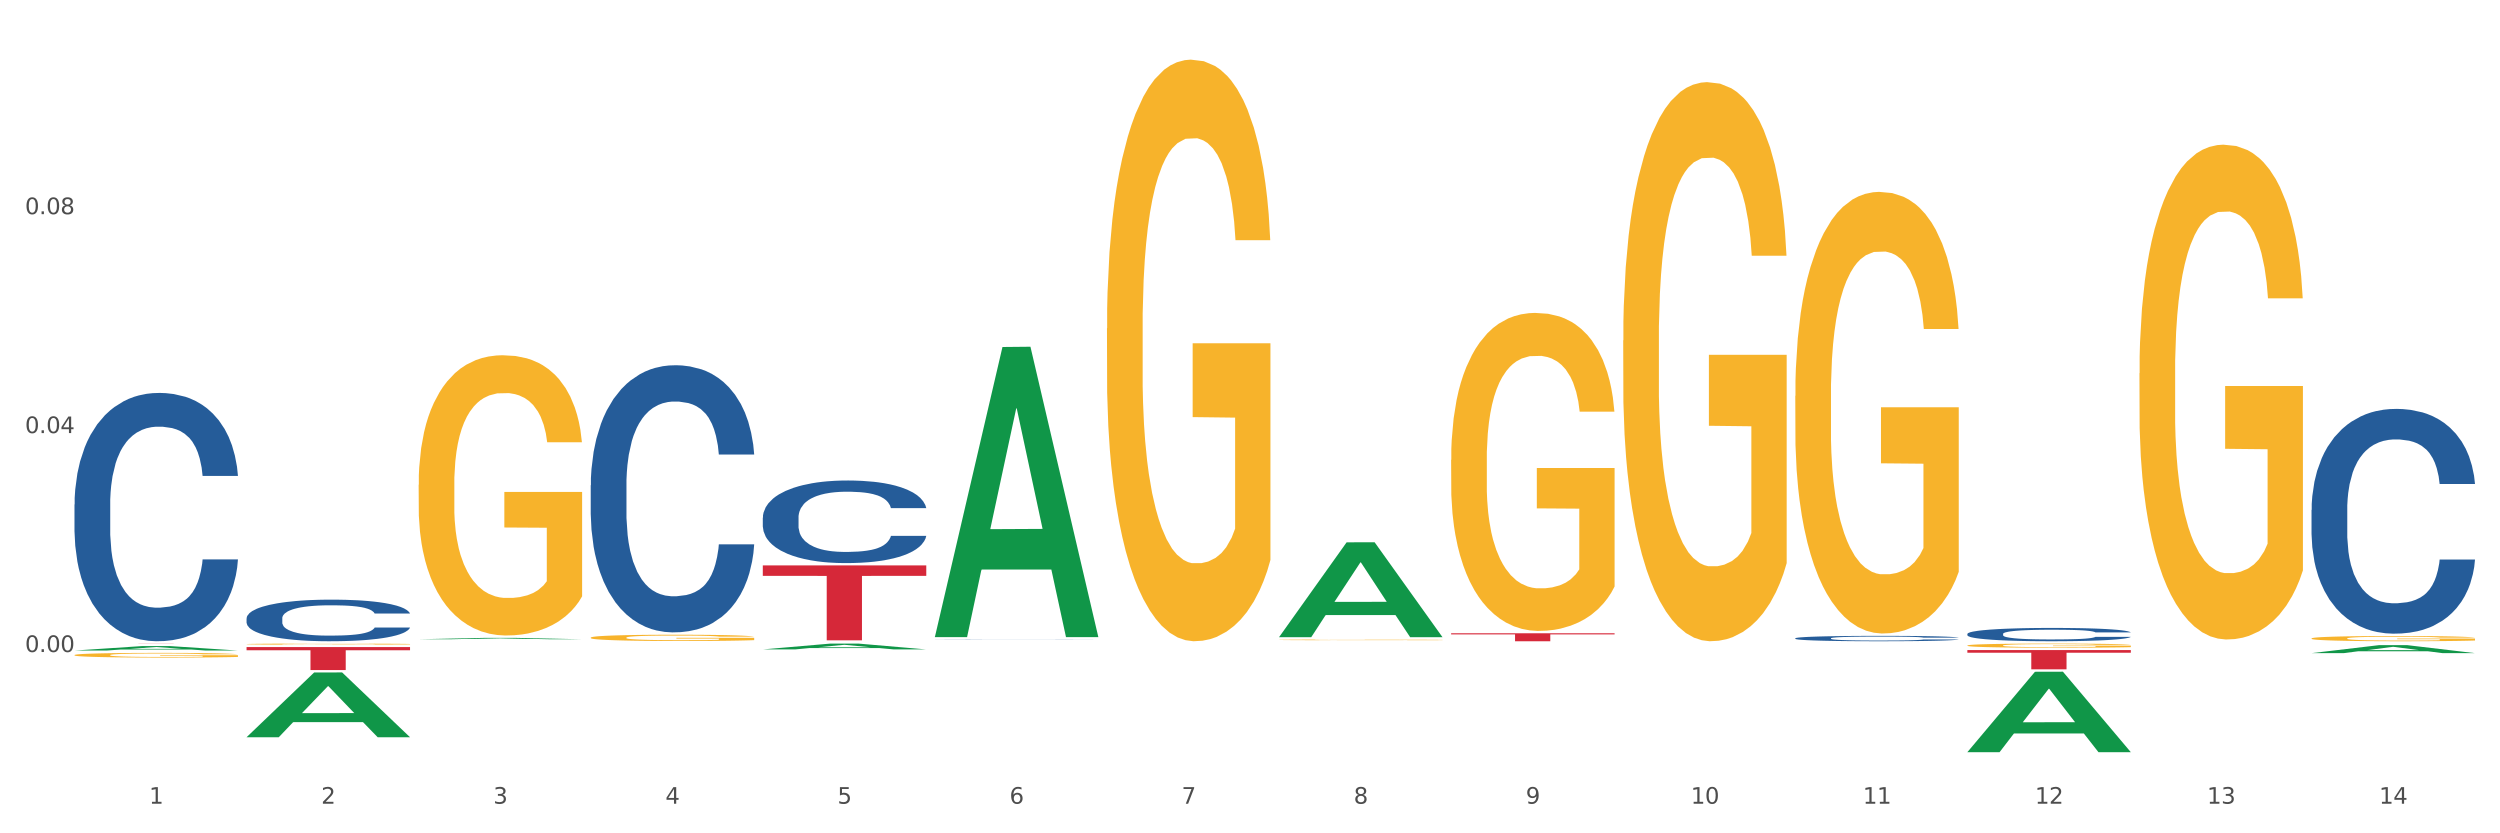 <?xml version="1.0" encoding="utf-8" standalone="no"?>
<!DOCTYPE svg PUBLIC "-//W3C//DTD SVG 1.1//EN"
  "http://www.w3.org/Graphics/SVG/1.1/DTD/svg11.dtd">
<svg xmlns:xlink="http://www.w3.org/1999/xlink" width="1080pt" height="360pt" viewBox="0 0 1080 360" xmlns="http://www.w3.org/2000/svg" version="1.1">
 <rect x="0" y="0" width="1080" height="360" fill="#333333" stroke="none"/>
 <defs>
  <style type="text/css">*{stroke-linejoin: round; stroke-linecap: butt}</style>
 </defs>
 <g id="figure_1">
  <g id="patch_1">
   <path d="M 0 360 
L 1080 360 
L 1080 0 
L 0 0 
z
" style="fill: #ffffff; stroke: #ffffff; stroke-linejoin: miter"/>
  </g>
  <g id="axes_1">
   <g id="matplotlib.axis_1">
    <g id="xtick_1">
     <g id="text_1">
      <!-- 1 -->
      <g style="fill: #4d4d4d" transform="translate(64.432 347.204) scale(0.096 -0.096)">
       <defs>
        <path id="DejaVuSans-31" d="M 794 531 
L 1825 531 
L 1825 4091 
L 703 3866 
L 703 4441 
L 1819 4666 
L 2450 4666 
L 2450 531 
L 3481 531 
L 3481 0 
L 794 0 
L 794 531 
z
" transform="scale(0.016)"/>
       </defs>
       <use xlink:href="#DejaVuSans-31"/>
      </g>
     </g>
    </g>
    <g id="xtick_2">
     <g id="text_2">
      <!-- 2 -->
      <g style="fill: #4d4d4d" transform="translate(138.771 347.204) scale(0.096 -0.096)">
       <defs>
        <path id="DejaVuSans-32" d="M 1228 531 
L 3431 531 
L 3431 0 
L 469 0 
L 469 531 
Q 828 903 1448 1529 
Q 2069 2156 2228 2338 
Q 2531 2678 2651 2914 
Q 2772 3150 2772 3378 
Q 2772 3750 2511 3984 
Q 2250 4219 1831 4219 
Q 1534 4219 1204 4116 
Q 875 4013 500 3803 
L 500 4441 
Q 881 4594 1212 4672 
Q 1544 4750 1819 4750 
Q 2544 4750 2975 4387 
Q 3406 4025 3406 3419 
Q 3406 3131 3298 2873 
Q 3191 2616 2906 2266 
Q 2828 2175 2409 1742 
Q 1991 1309 1228 531 
z
" transform="scale(0.016)"/>
       </defs>
       <use xlink:href="#DejaVuSans-32"/>
      </g>
     </g>
    </g>
    <g id="xtick_3">
     <g id="text_3">
      <!-- 3 -->
      <g style="fill: #4d4d4d" transform="translate(213.109 347.204) scale(0.096 -0.096)">
       <defs>
        <path id="DejaVuSans-33" d="M 2597 2516 
Q 3050 2419 3304 2112 
Q 3559 1806 3559 1356 
Q 3559 666 3084 287 
Q 2609 -91 1734 -91 
Q 1441 -91 1130 -33 
Q 819 25 488 141 
L 488 750 
Q 750 597 1062 519 
Q 1375 441 1716 441 
Q 2309 441 2620 675 
Q 2931 909 2931 1356 
Q 2931 1769 2642 2001 
Q 2353 2234 1838 2234 
L 1294 2234 
L 1294 2753 
L 1863 2753 
Q 2328 2753 2575 2939 
Q 2822 3125 2822 3475 
Q 2822 3834 2567 4026 
Q 2313 4219 1838 4219 
Q 1578 4219 1281 4162 
Q 984 4106 628 3988 
L 628 4550 
Q 988 4650 1302 4700 
Q 1616 4750 1894 4750 
Q 2613 4750 3031 4423 
Q 3450 4097 3450 3541 
Q 3450 3153 3228 2886 
Q 3006 2619 2597 2516 
z
" transform="scale(0.016)"/>
       </defs>
       <use xlink:href="#DejaVuSans-33"/>
      </g>
     </g>
    </g>
    <g id="xtick_4">
     <g id="text_4">
      <!-- 4 -->
      <g style="fill: #4d4d4d" transform="translate(287.448 347.204) scale(0.096 -0.096)">
       <defs>
        <path id="DejaVuSans-34" d="M 2419 4116 
L 825 1625 
L 2419 1625 
L 2419 4116 
z
M 2253 4666 
L 3047 4666 
L 3047 1625 
L 3713 1625 
L 3713 1100 
L 3047 1100 
L 3047 0 
L 2419 0 
L 2419 1100 
L 313 1100 
L 313 1709 
L 2253 4666 
z
" transform="scale(0.016)"/>
       </defs>
       <use xlink:href="#DejaVuSans-34"/>
      </g>
     </g>
    </g>
    <g id="xtick_5">
     <g id="text_5">
      <!-- 5 -->
      <g style="fill: #4d4d4d" transform="translate(361.787 347.204) scale(0.096 -0.096)">
       <defs>
        <path id="DejaVuSans-35" d="M 691 4666 
L 3169 4666 
L 3169 4134 
L 1269 4134 
L 1269 2991 
Q 1406 3038 1543 3061 
Q 1681 3084 1819 3084 
Q 2600 3084 3056 2656 
Q 3513 2228 3513 1497 
Q 3513 744 3044 326 
Q 2575 -91 1722 -91 
Q 1428 -91 1123 -41 
Q 819 9 494 109 
L 494 744 
Q 775 591 1075 516 
Q 1375 441 1709 441 
Q 2250 441 2565 725 
Q 2881 1009 2881 1497 
Q 2881 1984 2565 2268 
Q 2250 2553 1709 2553 
Q 1456 2553 1204 2497 
Q 953 2441 691 2322 
L 691 4666 
z
" transform="scale(0.016)"/>
       </defs>
       <use xlink:href="#DejaVuSans-35"/>
      </g>
     </g>
    </g>
    <g id="xtick_6">
     <g id="text_6">
      <!-- 6 -->
      <g style="fill: #4d4d4d" transform="translate(436.125 347.204) scale(0.096 -0.096)">
       <defs>
        <path id="DejaVuSans-36" d="M 2113 2584 
Q 1688 2584 1439 2293 
Q 1191 2003 1191 1497 
Q 1191 994 1439 701 
Q 1688 409 2113 409 
Q 2538 409 2786 701 
Q 3034 994 3034 1497 
Q 3034 2003 2786 2293 
Q 2538 2584 2113 2584 
z
M 3366 4563 
L 3366 3988 
Q 3128 4100 2886 4159 
Q 2644 4219 2406 4219 
Q 1781 4219 1451 3797 
Q 1122 3375 1075 2522 
Q 1259 2794 1537 2939 
Q 1816 3084 2150 3084 
Q 2853 3084 3261 2657 
Q 3669 2231 3669 1497 
Q 3669 778 3244 343 
Q 2819 -91 2113 -91 
Q 1303 -91 875 529 
Q 447 1150 447 2328 
Q 447 3434 972 4092 
Q 1497 4750 2381 4750 
Q 2619 4750 2861 4703 
Q 3103 4656 3366 4563 
z
" transform="scale(0.016)"/>
       </defs>
       <use xlink:href="#DejaVuSans-36"/>
      </g>
     </g>
    </g>
    <g id="xtick_7">
     <g id="text_7">
      <!-- 7 -->
      <g style="fill: #4d4d4d" transform="translate(510.464 347.204) scale(0.096 -0.096)">
       <defs>
        <path id="DejaVuSans-37" d="M 525 4666 
L 3525 4666 
L 3525 4397 
L 1831 0 
L 1172 0 
L 2766 4134 
L 525 4134 
L 525 4666 
z
" transform="scale(0.016)"/>
       </defs>
       <use xlink:href="#DejaVuSans-37"/>
      </g>
     </g>
    </g>
    <g id="xtick_8">
     <g id="text_8">
      <!-- 8 -->
      <g style="fill: #4d4d4d" transform="translate(584.803 347.204) scale(0.096 -0.096)">
       <defs>
        <path id="DejaVuSans-38" d="M 2034 2216 
Q 1584 2216 1326 1975 
Q 1069 1734 1069 1313 
Q 1069 891 1326 650 
Q 1584 409 2034 409 
Q 2484 409 2743 651 
Q 3003 894 3003 1313 
Q 3003 1734 2745 1975 
Q 2488 2216 2034 2216 
z
M 1403 2484 
Q 997 2584 770 2862 
Q 544 3141 544 3541 
Q 544 4100 942 4425 
Q 1341 4750 2034 4750 
Q 2731 4750 3128 4425 
Q 3525 4100 3525 3541 
Q 3525 3141 3298 2862 
Q 3072 2584 2669 2484 
Q 3125 2378 3379 2068 
Q 3634 1759 3634 1313 
Q 3634 634 3220 271 
Q 2806 -91 2034 -91 
Q 1263 -91 848 271 
Q 434 634 434 1313 
Q 434 1759 690 2068 
Q 947 2378 1403 2484 
z
M 1172 3481 
Q 1172 3119 1398 2916 
Q 1625 2713 2034 2713 
Q 2441 2713 2670 2916 
Q 2900 3119 2900 3481 
Q 2900 3844 2670 4047 
Q 2441 4250 2034 4250 
Q 1625 4250 1398 4047 
Q 1172 3844 1172 3481 
z
" transform="scale(0.016)"/>
       </defs>
       <use xlink:href="#DejaVuSans-38"/>
      </g>
     </g>
    </g>
    <g id="xtick_9">
     <g id="text_9">
      <!-- 9 -->
      <g style="fill: #4d4d4d" transform="translate(659.142 347.204) scale(0.096 -0.096)">
       <defs>
        <path id="DejaVuSans-39" d="M 703 97 
L 703 672 
Q 941 559 1184 500 
Q 1428 441 1663 441 
Q 2288 441 2617 861 
Q 2947 1281 2994 2138 
Q 2813 1869 2534 1725 
Q 2256 1581 1919 1581 
Q 1219 1581 811 2004 
Q 403 2428 403 3163 
Q 403 3881 828 4315 
Q 1253 4750 1959 4750 
Q 2769 4750 3195 4129 
Q 3622 3509 3622 2328 
Q 3622 1225 3098 567 
Q 2575 -91 1691 -91 
Q 1453 -91 1209 -44 
Q 966 3 703 97 
z
M 1959 2075 
Q 2384 2075 2632 2365 
Q 2881 2656 2881 3163 
Q 2881 3666 2632 3958 
Q 2384 4250 1959 4250 
Q 1534 4250 1286 3958 
Q 1038 3666 1038 3163 
Q 1038 2656 1286 2365 
Q 1534 2075 1959 2075 
z
" transform="scale(0.016)"/>
       </defs>
       <use xlink:href="#DejaVuSans-39"/>
      </g>
     </g>
    </g>
    <g id="xtick_10">
     <g id="text_10">
      <!-- 10 -->
      <g style="fill: #4d4d4d" transform="translate(730.426 347.204) scale(0.096 -0.096)">
       <defs>
        <path id="DejaVuSans-30" d="M 2034 4250 
Q 1547 4250 1301 3770 
Q 1056 3291 1056 2328 
Q 1056 1369 1301 889 
Q 1547 409 2034 409 
Q 2525 409 2770 889 
Q 3016 1369 3016 2328 
Q 3016 3291 2770 3770 
Q 2525 4250 2034 4250 
z
M 2034 4750 
Q 2819 4750 3233 4129 
Q 3647 3509 3647 2328 
Q 3647 1150 3233 529 
Q 2819 -91 2034 -91 
Q 1250 -91 836 529 
Q 422 1150 422 2328 
Q 422 3509 836 4129 
Q 1250 4750 2034 4750 
z
" transform="scale(0.016)"/>
       </defs>
       <use xlink:href="#DejaVuSans-31"/>
       <use xlink:href="#DejaVuSans-30" transform="translate(63.623 0)"/>
      </g>
     </g>
    </g>
    <g id="xtick_11">
     <g id="text_11">
      <!-- 11 -->
      <g style="fill: #4d4d4d" transform="translate(804.765 347.204) scale(0.096 -0.096)">
       <use xlink:href="#DejaVuSans-31"/>
       <use xlink:href="#DejaVuSans-31" transform="translate(63.623 0)"/>
      </g>
     </g>
    </g>
    <g id="xtick_12">
     <g id="text_12">
      <!-- 12 -->
      <g style="fill: #4d4d4d" transform="translate(879.104 347.204) scale(0.096 -0.096)">
       <use xlink:href="#DejaVuSans-31"/>
       <use xlink:href="#DejaVuSans-32" transform="translate(63.623 0)"/>
      </g>
     </g>
    </g>
    <g id="xtick_13">
     <g id="text_13">
      <!-- 13 -->
      <g style="fill: #4d4d4d" transform="translate(953.442 347.204) scale(0.096 -0.096)">
       <use xlink:href="#DejaVuSans-31"/>
       <use xlink:href="#DejaVuSans-33" transform="translate(63.623 0)"/>
      </g>
     </g>
    </g>
    <g id="xtick_14">
     <g id="text_14">
      <!-- 14 -->
      <g style="fill: #4d4d4d" transform="translate(1027.781 347.204) scale(0.096 -0.096)">
       <use xlink:href="#DejaVuSans-31"/>
       <use xlink:href="#DejaVuSans-34" transform="translate(63.623 0)"/>
      </g>
     </g>
    </g>
    <g id="xtick_15"/>
    <g id="xtick_16"/>
    <g id="xtick_17"/>
    <g id="xtick_18"/>
    <g id="xtick_19"/>
    <g id="xtick_20"/>
    <g id="xtick_21"/>
    <g id="xtick_22"/>
    <g id="xtick_23"/>
    <g id="xtick_24"/>
    <g id="xtick_25"/>
    <g id="xtick_26"/>
    <g id="xtick_27"/>
   </g>
   <g id="matplotlib.axis_2">
    <g id="ytick_1">
     <g id="text_15">
      <!-- 0.00 -->
      <g style="fill: #4d4d4d" transform="translate(10.8 281.674) scale(0.096 -0.096)">
       <defs>
        <path id="DejaVuSans-2e" d="M 684 794 
L 1344 794 
L 1344 0 
L 684 0 
L 684 794 
z
" transform="scale(0.016)"/>
       </defs>
       <use xlink:href="#DejaVuSans-30"/>
       <use xlink:href="#DejaVuSans-2e" transform="translate(63.623 0)"/>
       <use xlink:href="#DejaVuSans-30" transform="translate(95.41 0)"/>
       <use xlink:href="#DejaVuSans-30" transform="translate(159.033 0)"/>
      </g>
     </g>
    </g>
    <g id="ytick_2">
     <g id="text_16">
      <!-- 0.04 -->
      <g style="fill: #4d4d4d" transform="translate(10.8 187.099) scale(0.096 -0.096)">
       <use xlink:href="#DejaVuSans-30"/>
       <use xlink:href="#DejaVuSans-2e" transform="translate(63.623 0)"/>
       <use xlink:href="#DejaVuSans-30" transform="translate(95.41 0)"/>
       <use xlink:href="#DejaVuSans-34" transform="translate(159.033 0)"/>
      </g>
     </g>
    </g>
    <g id="ytick_3">
     <g id="text_17">
      <!-- 0.08 -->
      <g style="fill: #4d4d4d" transform="translate(10.8 92.524) scale(0.096 -0.096)">
       <use xlink:href="#DejaVuSans-30"/>
       <use xlink:href="#DejaVuSans-2e" transform="translate(63.623 0)"/>
       <use xlink:href="#DejaVuSans-30" transform="translate(95.41 0)"/>
       <use xlink:href="#DejaVuSans-38" transform="translate(159.033 0)"/>
      </g>
     </g>
    </g>
    <g id="ytick_4"/>
    <g id="ytick_5"/>
    <g id="ytick_6"/>
    <g id="ytick_7"/>
   </g>
   <g id="PolyCollection_1">
    <path d="M 32.175 281.034 
L 32.248 281.032 
L 61.37 279.106 
L 73.456 279.104 
L 102.797 281.037 
L 88.818 281.037 
L 82.484 280.587 
L 52.415 280.587 
L 52.197 280.594 
L 46.081 281.037 
L 32.175 281.037 
L 32.175 281.034 
L 56.201 280.318 
L 78.698 280.317 
L 67.559 279.516 
L 67.413 279.513 
L 67.267 279.518 
L 56.128 280.317 
L 56.201 280.318 
L 32.175 281.034 
z
" clip-path="url(#p46e4620d6a)" style="fill: #109648"/>
    <path d="M 329.53 244.266 
L 400.152 244.266 
L 400.152 248.763 
L 372.371 248.793 
L 372.371 276.622 
L 357.143 276.622 
L 357.143 248.793 
L 329.53 248.763 
L 329.53 244.297 
L 329.53 244.266 
z
" clip-path="url(#p46e4620d6a)" style="fill: #d62839"/>
    <path d="M 106.514 279.523 
L 177.135 279.523 
L 177.135 280.906 
L 149.355 280.916 
L 149.355 289.477 
L 134.126 289.477 
L 134.126 280.916 
L 106.514 280.906 
L 106.514 279.532 
L 106.514 279.523 
z
" clip-path="url(#p46e4620d6a)" style="fill: #d62839"/>
    <path d="M 32.175 278.027 
L 102.797 278.027 
L 102.797 278.036 
L 75.017 278.036 
L 75.017 278.095 
L 59.788 278.095 
L 59.788 278.036 
L 32.175 278.036 
L 32.175 278.027 
L 32.175 278.027 
z
" clip-path="url(#p46e4620d6a)" style="fill: #d62839"/>
    <path d="M 106.514 278.252 
L 106.597 278.252 
L 106.597 278.236 
L 106.764 278.222 
L 107.598 278.188 
L 108.848 278.161 
L 109.765 278.146 
L 110.683 278.134 
L 111.767 278.122 
L 113.101 278.11 
L 115.519 278.091 
L 117.019 278.082 
L 118.854 278.072 
L 122.189 278.058 
L 124.607 278.05 
L 127.108 278.043 
L 131.194 278.035 
L 133.862 278.032 
L 136.697 278.029 
L 140.115 278.027 
L 142.7 278.027 
L 148.37 278.028 
L 153.206 278.032 
L 155.54 278.035 
L 158.542 278.041 
L 160.126 278.044 
L 162.711 278.051 
L 165.379 278.061 
L 167.213 278.069 
L 169.965 278.084 
L 172.049 278.099 
L 173.967 278.118 
L 174.968 278.131 
L 175.718 278.143 
L 176.385 278.156 
L 177.052 278.178 
L 162.044 278.178 
L 161.46 278.163 
L 160.543 278.148 
L 159.209 278.134 
L 158.042 278.125 
L 156.041 278.114 
L 154.206 278.107 
L 152.289 278.101 
L 149.954 278.097 
L 148.12 278.095 
L 145.535 278.093 
L 140.449 278.093 
L 137.03 278.097 
L 134.696 278.101 
L 133.195 278.105 
L 131.861 278.11 
L 130.36 278.116 
L 128.609 278.125 
L 127.358 278.134 
L 126.108 278.144 
L 125.107 278.155 
L 124.19 278.167 
L 123.44 278.181 
L 122.856 278.195 
L 122.356 278.212 
L 121.939 278.24 
L 121.939 278.3 
L 122.106 278.314 
L 122.522 278.333 
L 123.023 278.346 
L 123.856 278.363 
L 124.607 278.374 
L 126.024 278.39 
L 127.609 278.403 
L 128.859 278.412 
L 130.11 278.419 
L 132.278 278.429 
L 134.696 278.437 
L 136.78 278.442 
L 139.615 278.446 
L 141.533 278.448 
L 143.2 278.449 
L 147.286 278.449 
L 150.204 278.447 
L 153.456 278.444 
L 155.957 278.44 
L 158.042 278.435 
L 160.376 278.427 
L 161.877 278.42 
L 161.877 278.327 
L 143.534 278.326 
L 143.534 278.264 
L 177.135 278.264 
L 177.135 278.446 
L 175.718 278.455 
L 174.134 278.464 
L 172.466 278.471 
L 169.965 278.481 
L 166.963 278.49 
L 164.295 278.496 
L 161.46 278.501 
L 158.125 278.506 
L 153.789 278.51 
L 151.121 278.512 
L 147.786 278.514 
L 143.867 278.514 
L 140.449 278.513 
L 137.114 278.511 
L 133.612 278.507 
L 130.193 278.501 
L 127.609 278.495 
L 125.024 278.488 
L 122.272 278.479 
L 120.104 278.47 
L 118.437 278.462 
L 116.603 278.452 
L 114.601 278.438 
L 113.101 278.426 
L 111.767 278.414 
L 110.349 278.398 
L 109.349 278.384 
L 108.348 278.367 
L 107.764 278.354 
L 107.097 278.334 
L 106.597 278.306 
L 106.514 278.252 
z
" clip-path="url(#p46e4620d6a)" style="fill: #f7b32b"/>
    <path d="M 32.175 217.943 
L 32.258 217.845 
L 32.258 215.102 
L 32.509 211.379 
L 33.427 204.521 
L 34.596 199.329 
L 36.599 193.255 
L 37.684 190.708 
L 39.104 187.867 
L 42.025 183.262 
L 45.364 179.343 
L 47.702 177.188 
L 49.455 175.817 
L 53.378 173.367 
L 55.632 172.29 
L 57.969 171.408 
L 59.973 170.82 
L 63.312 170.134 
L 65.983 169.84 
L 69.072 169.743 
L 71.66 169.84 
L 75.082 170.232 
L 80.091 171.408 
L 82.011 172.094 
L 84.599 173.269 
L 87.27 174.837 
L 89.44 176.404 
L 91.945 178.658 
L 94.533 181.597 
L 97.037 185.319 
L 98.79 188.748 
L 100.209 192.373 
L 101.461 196.782 
L 102.379 201.582 
L 102.797 205.599 
L 87.52 205.599 
L 87.103 201.974 
L 86.268 198.055 
L 85.434 195.41 
L 84.515 193.255 
L 83.096 190.806 
L 81.844 189.238 
L 79.757 187.377 
L 77.837 186.201 
L 76.251 185.515 
L 74.331 184.928 
L 70.241 184.34 
L 67.319 184.34 
L 65.482 184.536 
L 63.229 185.026 
L 61.309 185.711 
L 59.055 186.887 
L 57.302 188.161 
L 55.549 189.826 
L 54.547 191.002 
L 53.044 193.157 
L 52.043 194.92 
L 50.707 197.957 
L 49.956 200.113 
L 48.62 205.697 
L 48.036 209.812 
L 47.785 212.653 
L 47.618 215.788 
L 47.618 231.071 
L 48.119 237.928 
L 48.537 240.868 
L 49.204 244.198 
L 50.457 248.509 
L 52.293 252.722 
L 54.213 255.759 
L 55.799 257.62 
L 57.302 258.992 
L 58.804 260.069 
L 60.641 261.049 
L 62.143 261.637 
L 64.397 262.225 
L 67.069 262.519 
L 69.155 262.519 
L 73.413 262.029 
L 75.333 261.539 
L 77.169 260.853 
L 79.173 259.775 
L 80.759 258.6 
L 81.677 257.718 
L 83.18 255.857 
L 84.348 253.897 
L 85.35 251.644 
L 86.018 249.685 
L 86.769 246.746 
L 87.353 243.415 
L 87.52 241.651 
L 102.797 241.651 
L 102.463 245.178 
L 101.879 248.607 
L 100.71 253.212 
L 99.792 255.857 
L 98.372 259.09 
L 96.87 261.833 
L 94.783 264.87 
L 92.863 267.123 
L 90.86 269.082 
L 88.689 270.846 
L 84.766 273.295 
L 83.347 273.981 
L 80.341 275.156 
L 78.004 275.842 
L 74.581 276.528 
L 71.075 276.92 
L 67.402 277.018 
L 64.147 276.822 
L 60.557 276.234 
L 58.303 275.646 
L 55.799 274.765 
L 52.877 273.393 
L 50.123 271.728 
L 47.535 269.768 
L 45.114 267.515 
L 42.86 264.968 
L 39.938 260.755 
L 37.768 256.64 
L 36.182 252.82 
L 35.097 249.587 
L 34.011 245.472 
L 33.427 242.631 
L 32.509 235.773 
L 32.175 229.405 
L 32.175 217.943 
z
" clip-path="url(#p46e4620d6a)" style="fill: #255c99"/>
    <path d="M 106.514 267.12 
L 106.597 267.104 
L 106.597 266.644 
L 106.848 266.02 
L 107.766 264.871 
L 108.935 264.001 
L 110.938 262.984 
L 112.023 262.557 
L 113.442 262.081 
L 116.364 261.309 
L 119.703 260.653 
L 122.04 260.292 
L 123.794 260.062 
L 127.717 259.652 
L 129.971 259.471 
L 132.308 259.323 
L 134.312 259.225 
L 137.651 259.11 
L 140.322 259.061 
L 143.411 259.044 
L 145.998 259.061 
L 149.421 259.126 
L 154.43 259.323 
L 156.35 259.438 
L 158.937 259.635 
L 161.609 259.898 
L 163.779 260.161 
L 166.283 260.538 
L 168.871 261.03 
L 171.376 261.654 
L 173.129 262.229 
L 174.548 262.836 
L 175.8 263.575 
L 176.718 264.379 
L 177.135 265.052 
L 161.859 265.052 
L 161.442 264.445 
L 160.607 263.788 
L 159.772 263.345 
L 158.854 262.984 
L 157.435 262.573 
L 156.183 262.311 
L 154.096 261.999 
L 152.176 261.802 
L 150.59 261.687 
L 148.67 261.589 
L 144.579 261.49 
L 141.658 261.49 
L 139.821 261.523 
L 137.567 261.605 
L 135.647 261.72 
L 133.393 261.917 
L 131.64 262.13 
L 129.887 262.409 
L 128.886 262.606 
L 127.383 262.967 
L 126.381 263.263 
L 125.046 263.772 
L 124.294 264.133 
L 122.959 265.068 
L 122.374 265.758 
L 122.124 266.234 
L 121.957 266.759 
L 121.957 269.32 
L 122.458 270.469 
L 122.875 270.961 
L 123.543 271.519 
L 124.795 272.241 
L 126.632 272.947 
L 128.552 273.456 
L 130.138 273.768 
L 131.64 273.998 
L 133.143 274.178 
L 134.979 274.342 
L 136.482 274.441 
L 138.736 274.539 
L 141.407 274.589 
L 143.494 274.589 
L 147.751 274.506 
L 149.671 274.424 
L 151.508 274.309 
L 153.511 274.129 
L 155.097 273.932 
L 156.016 273.784 
L 157.518 273.472 
L 158.687 273.144 
L 159.689 272.767 
L 160.357 272.438 
L 161.108 271.946 
L 161.692 271.388 
L 161.859 271.092 
L 177.135 271.092 
L 176.802 271.683 
L 176.217 272.258 
L 175.049 273.029 
L 174.13 273.472 
L 172.711 274.014 
L 171.209 274.474 
L 169.122 274.982 
L 167.202 275.36 
L 165.198 275.688 
L 163.028 275.984 
L 159.104 276.394 
L 157.685 276.509 
L 154.68 276.706 
L 152.343 276.821 
L 148.92 276.936 
L 145.414 277.001 
L 141.741 277.018 
L 138.486 276.985 
L 134.896 276.887 
L 132.642 276.788 
L 130.138 276.64 
L 127.216 276.41 
L 124.461 276.131 
L 121.874 275.803 
L 119.453 275.426 
L 117.199 274.999 
L 114.277 274.293 
L 112.107 273.604 
L 110.521 272.964 
L 109.435 272.422 
L 108.35 271.732 
L 107.766 271.256 
L 106.848 270.107 
L 106.514 269.041 
L 106.514 267.12 
z
" clip-path="url(#p46e4620d6a)" style="fill: #255c99"/>
    <path d="M 255.191 209.636 
L 255.275 209.53 
L 255.275 206.579 
L 255.525 202.574 
L 256.443 195.196 
L 257.612 189.61 
L 259.615 183.075 
L 260.701 180.334 
L 262.12 177.278 
L 265.041 172.324 
L 268.381 168.108 
L 270.718 165.789 
L 272.471 164.313 
L 276.394 161.678 
L 278.648 160.519 
L 280.986 159.57 
L 282.989 158.938 
L 286.328 158.2 
L 288.999 157.884 
L 292.088 157.779 
L 294.676 157.884 
L 298.098 158.306 
L 303.107 159.57 
L 305.027 160.308 
L 307.615 161.573 
L 310.286 163.259 
L 312.457 164.946 
L 314.961 167.37 
L 317.549 170.532 
L 320.053 174.537 
L 321.806 178.226 
L 323.225 182.126 
L 324.477 186.869 
L 325.396 192.034 
L 325.813 196.355 
L 310.537 196.355 
L 310.119 192.455 
L 309.284 188.239 
L 308.45 185.394 
L 307.531 183.075 
L 306.112 180.44 
L 304.86 178.753 
L 302.773 176.751 
L 300.853 175.486 
L 299.267 174.748 
L 297.347 174.116 
L 293.257 173.483 
L 290.335 173.483 
L 288.499 173.694 
L 286.245 174.221 
L 284.325 174.959 
L 282.071 176.224 
L 280.318 177.594 
L 278.565 179.386 
L 277.563 180.65 
L 276.06 182.969 
L 275.059 184.867 
L 273.723 188.134 
L 272.972 190.453 
L 271.636 196.461 
L 271.052 200.887 
L 270.801 203.944 
L 270.634 207.317 
L 270.634 223.759 
L 271.135 231.137 
L 271.553 234.3 
L 272.22 237.883 
L 273.473 242.521 
L 275.309 247.053 
L 277.229 250.32 
L 278.815 252.323 
L 280.318 253.799 
L 281.82 254.958 
L 283.657 256.012 
L 285.159 256.644 
L 287.413 257.277 
L 290.085 257.593 
L 292.172 257.593 
L 296.429 257.066 
L 298.349 256.539 
L 300.185 255.801 
L 302.189 254.642 
L 303.775 253.377 
L 304.693 252.428 
L 306.196 250.426 
L 307.364 248.318 
L 308.366 245.894 
L 309.034 243.786 
L 309.785 240.624 
L 310.37 237.04 
L 310.537 235.143 
L 325.813 235.143 
L 325.479 238.937 
L 324.895 242.626 
L 323.726 247.58 
L 322.808 250.426 
L 321.389 253.904 
L 319.886 256.855 
L 317.799 260.123 
L 315.879 262.547 
L 313.876 264.655 
L 311.705 266.552 
L 307.782 269.187 
L 306.363 269.925 
L 303.358 271.19 
L 301.02 271.928 
L 297.598 272.665 
L 294.092 273.087 
L 290.419 273.192 
L 287.163 272.982 
L 283.573 272.349 
L 281.32 271.717 
L 278.815 270.768 
L 275.893 269.293 
L 273.139 267.501 
L 270.551 265.393 
L 268.13 262.969 
L 265.876 260.228 
L 262.955 255.696 
L 260.784 251.269 
L 259.198 247.158 
L 258.113 243.68 
L 257.028 239.253 
L 256.443 236.197 
L 255.525 228.819 
L 255.191 221.968 
L 255.191 209.636 
z
" clip-path="url(#p46e4620d6a)" style="fill: #255c99"/>
    <path d="M 329.53 223.607 
L 329.613 223.574 
L 329.613 222.662 
L 329.864 221.423 
L 330.782 219.142 
L 331.951 217.415 
L 333.954 215.394 
L 335.039 214.547 
L 336.458 213.602 
L 339.38 212.071 
L 342.719 210.767 
L 345.057 210.05 
L 346.81 209.594 
L 350.733 208.779 
L 352.987 208.421 
L 355.324 208.127 
L 357.328 207.932 
L 360.667 207.704 
L 363.338 207.606 
L 366.427 207.573 
L 369.015 207.606 
L 372.437 207.736 
L 377.446 208.127 
L 379.366 208.355 
L 381.954 208.747 
L 384.625 209.268 
L 386.795 209.789 
L 389.3 210.539 
L 391.887 211.517 
L 394.392 212.755 
L 396.145 213.895 
L 397.564 215.101 
L 398.816 216.568 
L 399.734 218.164 
L 400.152 219.501 
L 384.875 219.501 
L 384.458 218.295 
L 383.623 216.991 
L 382.788 216.111 
L 381.87 215.394 
L 380.451 214.58 
L 379.199 214.058 
L 377.112 213.439 
L 375.192 213.048 
L 373.606 212.82 
L 371.686 212.625 
L 367.595 212.429 
L 364.674 212.429 
L 362.837 212.494 
L 360.583 212.657 
L 358.663 212.885 
L 356.41 213.276 
L 354.656 213.7 
L 352.903 214.254 
L 351.902 214.645 
L 350.399 215.362 
L 349.397 215.948 
L 348.062 216.959 
L 347.31 217.676 
L 345.975 219.533 
L 345.391 220.902 
L 345.14 221.847 
L 344.973 222.89 
L 344.973 227.973 
L 345.474 230.255 
L 345.891 231.232 
L 346.559 232.34 
L 347.811 233.774 
L 349.648 235.175 
L 351.568 236.186 
L 353.154 236.805 
L 354.656 237.261 
L 356.159 237.62 
L 357.996 237.945 
L 359.498 238.141 
L 361.752 238.336 
L 364.423 238.434 
L 366.51 238.434 
L 370.768 238.271 
L 372.688 238.108 
L 374.524 237.88 
L 376.528 237.522 
L 378.114 237.131 
L 379.032 236.837 
L 380.534 236.218 
L 381.703 235.566 
L 382.705 234.817 
L 383.373 234.165 
L 384.124 233.188 
L 384.708 232.08 
L 384.875 231.493 
L 400.152 231.493 
L 399.818 232.666 
L 399.233 233.807 
L 398.065 235.338 
L 397.146 236.218 
L 395.727 237.294 
L 394.225 238.206 
L 392.138 239.216 
L 390.218 239.966 
L 388.214 240.618 
L 386.044 241.204 
L 382.121 242.019 
L 380.701 242.247 
L 377.696 242.638 
L 375.359 242.866 
L 371.936 243.094 
L 368.43 243.225 
L 364.757 243.257 
L 361.502 243.192 
L 357.912 242.997 
L 355.658 242.801 
L 353.154 242.508 
L 350.232 242.052 
L 347.477 241.498 
L 344.89 240.846 
L 342.469 240.096 
L 340.215 239.249 
L 337.293 237.848 
L 335.123 236.479 
L 333.537 235.208 
L 332.452 234.133 
L 331.366 232.764 
L 330.782 231.819 
L 329.864 229.538 
L 329.53 227.419 
L 329.53 223.607 
z
" clip-path="url(#p46e4620d6a)" style="fill: #255c99"/>
    <path d="M 403.869 276.294 
L 403.952 276.294 
L 403.952 276.292 
L 404.202 276.289 
L 405.121 276.284 
L 406.289 276.28 
L 408.293 276.275 
L 409.378 276.273 
L 410.797 276.271 
L 413.719 276.267 
L 417.058 276.264 
L 419.395 276.263 
L 421.148 276.262 
L 425.072 276.26 
L 427.326 276.259 
L 429.663 276.258 
L 431.666 276.258 
L 435.006 276.257 
L 437.677 276.257 
L 440.766 276.257 
L 443.353 276.257 
L 446.776 276.257 
L 451.785 276.258 
L 453.704 276.259 
L 456.292 276.26 
L 458.964 276.261 
L 461.134 276.262 
L 463.638 276.264 
L 466.226 276.266 
L 468.73 276.269 
L 470.483 276.272 
L 471.903 276.274 
L 473.155 276.278 
L 474.073 276.282 
L 474.49 276.285 
L 459.214 276.285 
L 458.797 276.282 
L 457.962 276.279 
L 457.127 276.277 
L 456.209 276.275 
L 454.79 276.273 
L 453.538 276.272 
L 451.451 276.271 
L 449.531 276.27 
L 447.945 276.269 
L 446.025 276.269 
L 441.934 276.268 
L 439.012 276.268 
L 437.176 276.268 
L 434.922 276.269 
L 433.002 276.269 
L 430.748 276.27 
L 428.995 276.271 
L 427.242 276.272 
L 426.24 276.273 
L 424.738 276.275 
L 423.736 276.276 
L 422.401 276.279 
L 421.649 276.28 
L 420.314 276.285 
L 419.729 276.288 
L 419.479 276.29 
L 419.312 276.292 
L 419.312 276.304 
L 419.813 276.309 
L 420.23 276.312 
L 420.898 276.314 
L 422.15 276.317 
L 423.987 276.321 
L 425.907 276.323 
L 427.493 276.324 
L 428.995 276.326 
L 430.498 276.326 
L 432.334 276.327 
L 433.837 276.328 
L 436.091 276.328 
L 438.762 276.328 
L 440.849 276.328 
L 445.106 276.328 
L 447.026 276.327 
L 448.863 276.327 
L 450.866 276.326 
L 452.452 276.325 
L 453.371 276.325 
L 454.873 276.323 
L 456.042 276.322 
L 457.044 276.32 
L 457.711 276.318 
L 458.463 276.316 
L 459.047 276.314 
L 459.214 276.312 
L 474.49 276.312 
L 474.156 276.315 
L 473.572 276.318 
L 472.403 276.321 
L 471.485 276.323 
L 470.066 276.326 
L 468.563 276.328 
L 466.477 276.33 
L 464.557 276.332 
L 462.553 276.333 
L 460.383 276.335 
L 456.459 276.337 
L 455.04 276.337 
L 452.035 276.338 
L 449.698 276.338 
L 446.275 276.339 
L 442.769 276.339 
L 439.096 276.339 
L 435.84 276.339 
L 432.251 276.339 
L 429.997 276.338 
L 427.493 276.338 
L 424.571 276.337 
L 421.816 276.335 
L 419.228 276.334 
L 416.808 276.332 
L 414.554 276.33 
L 411.632 276.327 
L 409.462 276.324 
L 407.875 276.321 
L 406.79 276.318 
L 405.705 276.315 
L 405.121 276.313 
L 404.202 276.308 
L 403.869 276.303 
L 403.869 276.294 
z
" clip-path="url(#p46e4620d6a)" style="fill: #255c99"/>
    <path d="M 775.562 275.735 
L 775.646 275.733 
L 775.646 275.673 
L 775.896 275.592 
L 776.814 275.443 
L 777.983 275.33 
L 779.986 275.199 
L 781.072 275.143 
L 782.491 275.082 
L 785.412 274.982 
L 788.752 274.896 
L 791.089 274.85 
L 792.842 274.82 
L 796.765 274.767 
L 799.019 274.743 
L 801.357 274.724 
L 803.36 274.711 
L 806.699 274.696 
L 809.37 274.69 
L 812.459 274.688 
L 815.047 274.69 
L 818.469 274.699 
L 823.478 274.724 
L 825.398 274.739 
L 827.986 274.764 
L 830.657 274.799 
L 832.828 274.833 
L 835.332 274.882 
L 837.92 274.945 
L 840.424 275.026 
L 842.177 275.101 
L 843.596 275.179 
L 844.848 275.275 
L 845.766 275.379 
L 846.184 275.467 
L 830.908 275.467 
L 830.49 275.388 
L 829.655 275.303 
L 828.821 275.245 
L 827.902 275.199 
L 826.483 275.145 
L 825.231 275.111 
L 823.144 275.071 
L 821.224 275.045 
L 819.638 275.03 
L 817.718 275.018 
L 813.628 275.005 
L 810.706 275.005 
L 808.87 275.009 
L 806.616 275.02 
L 804.696 275.035 
L 802.442 275.06 
L 800.689 275.088 
L 798.936 275.124 
L 797.934 275.15 
L 796.431 275.196 
L 795.43 275.235 
L 794.094 275.301 
L 793.343 275.348 
L 792.007 275.469 
L 791.423 275.558 
L 791.172 275.62 
L 791.005 275.688 
L 791.005 276.02 
L 791.506 276.169 
L 791.924 276.233 
L 792.591 276.305 
L 793.844 276.399 
L 795.68 276.49 
L 797.6 276.556 
L 799.186 276.597 
L 800.689 276.626 
L 802.191 276.65 
L 804.028 276.671 
L 805.53 276.684 
L 807.784 276.697 
L 810.456 276.703 
L 812.543 276.703 
L 816.8 276.692 
L 818.72 276.682 
L 820.556 276.667 
L 822.56 276.643 
L 824.146 276.618 
L 825.064 276.599 
L 826.567 276.558 
L 827.735 276.516 
L 828.737 276.467 
L 829.405 276.424 
L 830.156 276.36 
L 830.741 276.288 
L 830.908 276.25 
L 846.184 276.25 
L 845.85 276.326 
L 845.266 276.401 
L 844.097 276.501 
L 843.179 276.558 
L 841.76 276.628 
L 840.257 276.688 
L 838.17 276.754 
L 836.25 276.803 
L 834.247 276.845 
L 832.076 276.884 
L 828.153 276.937 
L 826.734 276.952 
L 823.728 276.977 
L 821.391 276.992 
L 817.969 277.007 
L 814.463 277.016 
L 810.79 277.018 
L 807.534 277.014 
L 803.944 277.001 
L 801.69 276.988 
L 799.186 276.969 
L 796.264 276.939 
L 793.51 276.903 
L 790.922 276.86 
L 788.501 276.811 
L 786.247 276.756 
L 783.325 276.665 
L 781.155 276.575 
L 779.569 276.492 
L 778.484 276.422 
L 777.399 276.333 
L 776.814 276.271 
L 775.896 276.122 
L 775.562 275.984 
L 775.562 275.735 
z
" clip-path="url(#p46e4620d6a)" style="fill: #255c99"/>
    <path d="M 626.885 273.574 
L 697.506 273.574 
L 697.506 274.052 
L 669.726 274.056 
L 669.726 277.018 
L 654.497 277.018 
L 654.497 274.056 
L 626.885 274.052 
L 626.885 273.577 
L 626.885 273.574 
z
" clip-path="url(#p46e4620d6a)" style="fill: #d62839"/>
    <path d="M 849.901 273.85 
L 849.984 273.844 
L 849.984 273.697 
L 850.235 273.498 
L 851.153 273.13 
L 852.322 272.851 
L 854.325 272.526 
L 855.41 272.389 
L 856.829 272.237 
L 859.751 271.99 
L 863.09 271.78 
L 865.428 271.664 
L 867.181 271.59 
L 871.104 271.459 
L 873.358 271.401 
L 875.695 271.354 
L 877.699 271.322 
L 881.038 271.286 
L 883.709 271.27 
L 886.798 271.265 
L 889.386 271.27 
L 892.808 271.291 
L 897.817 271.354 
L 899.737 271.391 
L 902.325 271.454 
L 904.996 271.538 
L 907.166 271.622 
L 909.671 271.743 
L 912.258 271.9 
L 914.763 272.1 
L 916.516 272.284 
L 917.935 272.478 
L 919.187 272.715 
L 920.105 272.972 
L 920.523 273.188 
L 905.246 273.188 
L 904.829 272.993 
L 903.994 272.783 
L 903.159 272.641 
L 902.241 272.526 
L 900.822 272.394 
L 899.57 272.31 
L 897.483 272.21 
L 895.563 272.147 
L 893.977 272.111 
L 892.057 272.079 
L 887.966 272.048 
L 885.045 272.048 
L 883.208 272.058 
L 880.954 272.084 
L 879.034 272.121 
L 876.78 272.184 
L 875.027 272.252 
L 873.274 272.342 
L 872.273 272.405 
L 870.77 272.52 
L 869.768 272.615 
L 868.433 272.778 
L 867.681 272.893 
L 866.346 273.193 
L 865.761 273.414 
L 865.511 273.566 
L 865.344 273.734 
L 865.344 274.554 
L 865.845 274.921 
L 866.262 275.079 
L 866.93 275.258 
L 868.182 275.489 
L 870.019 275.715 
L 871.939 275.878 
L 873.525 275.978 
L 875.027 276.051 
L 876.53 276.109 
L 878.367 276.161 
L 879.869 276.193 
L 882.123 276.224 
L 884.794 276.24 
L 886.881 276.24 
L 891.139 276.214 
L 893.059 276.188 
L 894.895 276.151 
L 896.899 276.093 
L 898.485 276.03 
L 899.403 275.983 
L 900.905 275.883 
L 902.074 275.778 
L 903.076 275.657 
L 903.744 275.552 
L 904.495 275.394 
L 905.079 275.216 
L 905.246 275.121 
L 920.523 275.121 
L 920.189 275.31 
L 919.604 275.494 
L 918.436 275.741 
L 917.517 275.883 
L 916.098 276.056 
L 914.596 276.203 
L 912.509 276.366 
L 910.589 276.487 
L 908.585 276.592 
L 906.415 276.687 
L 902.491 276.818 
L 901.072 276.855 
L 898.067 276.918 
L 895.73 276.955 
L 892.307 276.992 
L 888.801 277.013 
L 885.128 277.018 
L 881.873 277.007 
L 878.283 276.976 
L 876.029 276.944 
L 873.525 276.897 
L 870.603 276.823 
L 867.848 276.734 
L 865.261 276.629 
L 862.84 276.508 
L 860.586 276.372 
L 857.664 276.146 
L 855.494 275.925 
L 853.908 275.72 
L 852.823 275.547 
L 851.737 275.326 
L 851.153 275.174 
L 850.235 274.806 
L 849.901 274.464 
L 849.901 273.85 
z
" clip-path="url(#p46e4620d6a)" style="fill: #255c99"/>
    <path d="M 998.578 275.802 
L 998.662 275.799 
L 998.662 275.725 
L 998.828 275.661 
L 999.662 275.506 
L 1000.913 275.378 
L 1001.83 275.31 
L 1002.747 275.254 
L 1003.831 275.199 
L 1005.165 275.141 
L 1007.583 275.056 
L 1009.084 275.013 
L 1010.918 274.967 
L 1014.253 274.901 
L 1016.671 274.864 
L 1019.173 274.833 
L 1023.258 274.796 
L 1025.926 274.779 
L 1028.761 274.767 
L 1032.18 274.759 
L 1034.765 274.757 
L 1040.434 274.763 
L 1045.27 274.781 
L 1047.605 274.796 
L 1050.607 274.821 
L 1052.191 274.837 
L 1054.775 274.87 
L 1057.444 274.914 
L 1059.278 274.951 
L 1062.029 275.021 
L 1064.114 275.091 
L 1066.032 275.178 
L 1067.032 275.238 
L 1067.783 275.294 
L 1068.45 275.358 
L 1069.117 275.459 
L 1054.108 275.459 
L 1053.525 275.386 
L 1052.608 275.318 
L 1051.274 275.252 
L 1050.106 275.211 
L 1048.105 275.159 
L 1046.271 275.126 
L 1044.353 275.101 
L 1042.019 275.081 
L 1040.184 275.07 
L 1037.599 275.062 
L 1032.513 275.064 
L 1029.095 275.081 
L 1026.76 275.101 
L 1025.259 275.12 
L 1023.925 275.141 
L 1022.425 275.17 
L 1020.674 275.213 
L 1019.423 275.252 
L 1018.172 275.302 
L 1017.172 275.351 
L 1016.255 275.409 
L 1015.504 275.471 
L 1014.92 275.535 
L 1014.42 275.614 
L 1014.003 275.744 
L 1014.003 276.027 
L 1014.17 276.091 
L 1014.587 276.175 
L 1015.087 276.239 
L 1015.921 276.316 
L 1016.671 276.367 
L 1018.089 276.442 
L 1019.673 276.504 
L 1020.924 276.543 
L 1022.174 276.576 
L 1024.342 276.621 
L 1026.76 276.659 
L 1028.845 276.681 
L 1031.68 276.702 
L 1033.597 276.71 
L 1035.265 276.714 
L 1039.35 276.714 
L 1042.269 276.708 
L 1045.52 276.694 
L 1048.022 276.675 
L 1050.106 276.652 
L 1052.441 276.615 
L 1053.942 276.58 
L 1053.942 276.148 
L 1035.598 276.146 
L 1035.598 275.859 
L 1069.2 275.859 
L 1069.2 276.702 
L 1067.783 276.745 
L 1066.198 276.784 
L 1064.531 276.82 
L 1062.029 276.863 
L 1059.028 276.904 
L 1056.36 276.933 
L 1053.525 276.958 
L 1050.19 276.981 
L 1045.854 277.001 
L 1043.186 277.01 
L 1039.851 277.016 
L 1035.932 277.018 
L 1032.513 277.014 
L 1029.178 277.003 
L 1025.676 276.985 
L 1022.258 276.958 
L 1019.673 276.931 
L 1017.088 276.898 
L 1014.337 276.855 
L 1012.169 276.813 
L 1010.501 276.776 
L 1008.667 276.729 
L 1006.666 276.667 
L 1005.165 276.611 
L 1003.831 276.553 
L 1002.414 276.479 
L 1001.413 276.415 
L 1000.413 276.334 
L 999.829 276.274 
L 999.162 276.181 
L 998.662 276.051 
L 998.578 275.802 
z
" clip-path="url(#p46e4620d6a)" style="fill: #f7b32b"/>
    <path d="M 924.24 161.276 
L 924.323 161.08 
L 924.323 154.052 
L 924.49 148 
L 925.323 133.358 
L 926.574 121.254 
L 927.491 114.812 
L 928.408 109.541 
L 929.492 104.27 
L 930.826 98.804 
L 933.244 90.799 
L 934.745 86.7 
L 936.58 82.405 
L 939.915 76.157 
L 942.333 72.643 
L 944.834 69.715 
L 948.92 66.201 
L 951.588 64.639 
L 954.423 63.468 
L 957.841 62.687 
L 960.426 62.492 
L 966.096 63.077 
L 970.932 64.834 
L 973.266 66.201 
L 976.268 68.544 
L 977.852 70.105 
L 980.437 73.229 
L 983.105 77.329 
L 984.939 80.843 
L 987.691 87.48 
L 989.775 94.118 
L 991.693 102.318 
L 992.693 107.979 
L 993.444 113.25 
L 994.111 119.302 
L 994.778 128.868 
L 979.77 128.868 
L 979.186 122.035 
L 978.269 115.593 
L 976.935 109.346 
L 975.768 105.441 
L 973.766 100.561 
L 971.932 97.437 
L 970.014 95.094 
L 967.68 93.142 
L 965.845 92.166 
L 963.261 91.385 
L 958.175 91.58 
L 954.756 93.142 
L 952.422 95.094 
L 950.921 96.851 
L 949.587 98.804 
L 948.086 101.537 
L 946.335 105.636 
L 945.084 109.346 
L 943.834 114.031 
L 942.833 118.716 
L 941.916 124.183 
L 941.165 130.04 
L 940.582 136.092 
L 940.081 143.51 
L 939.665 155.809 
L 939.665 182.555 
L 939.831 188.607 
L 940.248 196.611 
L 940.749 202.663 
L 941.582 209.887 
L 942.333 214.767 
L 943.75 221.795 
L 945.334 227.652 
L 946.585 231.361 
L 947.836 234.485 
L 950.004 238.78 
L 952.422 242.294 
L 954.506 244.441 
L 957.341 246.394 
L 959.259 247.175 
L 960.926 247.565 
L 965.012 247.565 
L 967.93 246.979 
L 971.182 245.613 
L 973.683 243.856 
L 975.768 241.708 
L 978.102 238.194 
L 979.603 234.875 
L 979.603 194.073 
L 961.26 193.878 
L 961.26 166.742 
L 994.861 166.742 
L 994.861 246.394 
L 993.444 250.493 
L 991.86 254.203 
L 990.192 257.522 
L 987.691 261.621 
L 984.689 265.526 
L 982.021 268.259 
L 979.186 270.602 
L 975.851 272.749 
L 971.515 274.701 
L 968.847 275.482 
L 965.512 276.068 
L 961.593 276.263 
L 958.175 275.873 
L 954.84 274.897 
L 951.338 273.14 
L 947.919 270.602 
L 945.334 268.064 
L 942.75 264.94 
L 939.998 260.84 
L 937.83 256.936 
L 936.163 253.422 
L 934.328 248.932 
L 932.327 243.075 
L 930.826 237.804 
L 929.492 232.338 
L 928.075 225.309 
L 927.074 219.257 
L 926.074 211.644 
L 925.49 205.982 
L 924.823 197.197 
L 924.323 184.898 
L 924.24 161.276 
z
" clip-path="url(#p46e4620d6a)" style="fill: #f7b32b"/>
    <path d="M 849.901 278.856 
L 849.984 278.854 
L 849.984 278.795 
L 850.151 278.744 
L 850.985 278.621 
L 852.235 278.52 
L 853.153 278.466 
L 854.07 278.422 
L 855.154 278.377 
L 856.488 278.332 
L 858.906 278.264 
L 860.407 278.23 
L 862.241 278.194 
L 865.576 278.142 
L 867.994 278.112 
L 870.495 278.087 
L 874.581 278.058 
L 877.249 278.045 
L 880.084 278.035 
L 883.502 278.029 
L 886.087 278.027 
L 891.757 278.032 
L 896.593 278.047 
L 898.927 278.058 
L 901.929 278.078 
L 903.513 278.091 
L 906.098 278.117 
L 908.766 278.151 
L 910.601 278.181 
L 913.352 278.237 
L 915.436 278.292 
L 917.354 278.361 
L 918.355 278.409 
L 919.105 278.453 
L 919.772 278.504 
L 920.439 278.584 
L 905.431 278.584 
L 904.847 278.526 
L 903.93 278.472 
L 902.596 278.42 
L 901.429 278.387 
L 899.428 278.346 
L 897.593 278.32 
L 895.676 278.3 
L 893.341 278.284 
L 891.507 278.276 
L 888.922 278.269 
L 883.836 278.271 
L 880.417 278.284 
L 878.083 278.3 
L 876.582 278.315 
L 875.248 278.332 
L 873.747 278.354 
L 871.996 278.389 
L 870.745 278.42 
L 869.495 278.459 
L 868.494 278.499 
L 867.577 278.544 
L 866.827 278.594 
L 866.243 278.644 
L 865.743 278.707 
L 865.326 278.81 
L 865.326 279.034 
L 865.493 279.085 
L 865.91 279.152 
L 866.41 279.203 
L 867.244 279.264 
L 867.994 279.304 
L 869.411 279.363 
L 870.996 279.413 
L 872.246 279.444 
L 873.497 279.47 
L 875.665 279.506 
L 878.083 279.535 
L 880.167 279.553 
L 883.002 279.57 
L 884.92 279.576 
L 886.587 279.58 
L 890.673 279.58 
L 893.591 279.575 
L 896.843 279.563 
L 899.344 279.548 
L 901.429 279.53 
L 903.763 279.501 
L 905.264 279.473 
L 905.264 279.131 
L 886.921 279.129 
L 886.921 278.902 
L 920.523 278.902 
L 920.523 279.57 
L 919.105 279.604 
L 917.521 279.635 
L 915.853 279.663 
L 913.352 279.698 
L 910.35 279.73 
L 907.682 279.753 
L 904.847 279.773 
L 901.512 279.791 
L 897.177 279.807 
L 894.508 279.814 
L 891.173 279.819 
L 887.254 279.82 
L 883.836 279.817 
L 880.501 279.809 
L 876.999 279.794 
L 873.58 279.773 
L 870.996 279.752 
L 868.411 279.725 
L 865.659 279.691 
L 863.492 279.658 
L 861.824 279.629 
L 859.99 279.591 
L 857.989 279.542 
L 856.488 279.498 
L 855.154 279.452 
L 853.736 279.393 
L 852.736 279.342 
L 851.735 279.278 
L 851.151 279.231 
L 850.484 279.157 
L 849.984 279.054 
L 849.901 278.856 
z
" clip-path="url(#p46e4620d6a)" style="fill: #f7b32b"/>
    <path d="M 775.562 171.051 
L 775.645 170.876 
L 775.645 164.604 
L 775.812 159.202 
L 776.646 146.134 
L 777.897 135.331 
L 778.814 129.581 
L 779.731 124.877 
L 780.815 120.172 
L 782.149 115.293 
L 784.567 108.149 
L 786.068 104.49 
L 787.902 100.657 
L 791.237 95.081 
L 793.655 91.945 
L 796.157 89.331 
L 800.242 86.195 
L 802.91 84.801 
L 805.745 83.756 
L 809.164 83.059 
L 811.748 82.884 
L 817.418 83.407 
L 822.254 84.975 
L 824.589 86.195 
L 827.59 88.286 
L 829.175 89.68 
L 831.759 92.468 
L 834.427 96.127 
L 836.262 99.263 
L 839.013 105.187 
L 841.098 111.112 
L 843.015 118.43 
L 844.016 123.483 
L 844.766 128.187 
L 845.433 133.589 
L 846.1 142.126 
L 831.092 142.126 
L 830.509 136.028 
L 829.592 130.278 
L 828.257 124.702 
L 827.09 121.218 
L 825.089 116.861 
L 823.255 114.074 
L 821.337 111.983 
L 819.002 110.24 
L 817.168 109.369 
L 814.583 108.672 
L 809.497 108.846 
L 806.079 110.24 
L 803.744 111.983 
L 802.243 113.551 
L 800.909 115.293 
L 799.408 117.733 
L 797.657 121.392 
L 796.407 124.702 
L 795.156 128.884 
L 794.156 133.066 
L 793.238 137.945 
L 792.488 143.172 
L 791.904 148.573 
L 791.404 155.195 
L 790.987 166.172 
L 790.987 190.043 
L 791.154 195.444 
L 791.571 202.588 
L 792.071 207.99 
L 792.905 214.437 
L 793.655 218.793 
L 795.073 225.065 
L 796.657 230.293 
L 797.908 233.603 
L 799.158 236.391 
L 801.326 240.224 
L 803.744 243.361 
L 805.829 245.277 
L 808.663 247.02 
L 810.581 247.717 
L 812.249 248.065 
L 816.334 248.065 
L 819.253 247.543 
L 822.504 246.323 
L 825.006 244.755 
L 827.09 242.838 
L 829.425 239.702 
L 830.926 236.74 
L 830.926 200.323 
L 812.582 200.149 
L 812.582 175.929 
L 846.184 175.929 
L 846.184 247.02 
L 844.766 250.679 
L 843.182 253.99 
L 841.515 256.952 
L 839.013 260.611 
L 836.012 264.096 
L 833.344 266.535 
L 830.509 268.626 
L 827.174 270.542 
L 822.838 272.285 
L 820.17 272.982 
L 816.835 273.505 
L 812.916 273.679 
L 809.497 273.33 
L 806.162 272.459 
L 802.66 270.891 
L 799.242 268.626 
L 796.657 266.361 
L 794.072 263.573 
L 791.321 259.914 
L 789.153 256.429 
L 787.485 253.293 
L 785.651 249.285 
L 783.65 244.058 
L 782.149 239.353 
L 780.815 234.474 
L 779.398 228.202 
L 778.397 222.8 
L 777.396 216.005 
L 776.813 210.952 
L 776.146 203.111 
L 775.645 192.134 
L 775.562 171.051 
z
" clip-path="url(#p46e4620d6a)" style="fill: #f7b32b"/>
    <path d="M 701.223 147.092 
L 701.307 146.872 
L 701.307 138.931 
L 701.474 132.093 
L 702.307 115.549 
L 703.558 101.872 
L 704.475 94.593 
L 705.392 88.637 
L 706.476 82.681 
L 707.81 76.505 
L 710.228 67.461 
L 711.729 62.828 
L 713.563 57.976 
L 716.899 50.917 
L 719.317 46.946 
L 721.818 43.637 
L 725.903 39.667 
L 728.572 37.902 
L 731.406 36.579 
L 734.825 35.696 
L 737.41 35.476 
L 743.08 36.138 
L 747.915 38.123 
L 750.25 39.667 
L 753.252 42.314 
L 754.836 44.079 
L 757.421 47.608 
L 760.089 52.24 
L 761.923 56.211 
L 764.675 63.711 
L 766.759 71.211 
L 768.677 80.475 
L 769.677 86.872 
L 770.428 92.828 
L 771.095 99.666 
L 771.762 110.475 
L 756.754 110.475 
L 756.17 102.755 
L 755.253 95.475 
L 753.919 88.416 
L 752.751 84.005 
L 750.75 78.49 
L 748.916 74.961 
L 746.998 72.314 
L 744.664 70.108 
L 742.829 69.005 
L 740.245 68.123 
L 735.159 68.343 
L 731.74 70.108 
L 729.405 72.314 
L 727.905 74.299 
L 726.571 76.505 
L 725.07 79.593 
L 723.319 84.225 
L 722.068 88.416 
L 720.817 93.711 
L 719.817 99.005 
L 718.9 105.181 
L 718.149 111.799 
L 717.566 118.637 
L 717.065 127.019 
L 716.648 140.916 
L 716.648 171.136 
L 716.815 177.975 
L 717.232 187.019 
L 717.732 193.857 
L 718.566 202.018 
L 719.317 207.533 
L 720.734 215.474 
L 722.318 222.092 
L 723.569 226.283 
L 724.82 229.812 
L 726.987 234.665 
L 729.405 238.636 
L 731.49 241.062 
L 734.325 243.268 
L 736.242 244.15 
L 737.91 244.592 
L 741.996 244.592 
L 744.914 243.93 
L 748.166 242.386 
L 750.667 240.4 
L 752.751 237.974 
L 755.086 234.003 
L 756.587 230.254 
L 756.587 184.151 
L 738.244 183.93 
L 738.244 153.269 
L 771.845 153.269 
L 771.845 243.268 
L 770.428 247.9 
L 768.844 252.092 
L 767.176 255.842 
L 764.675 260.474 
L 761.673 264.886 
L 759.005 267.974 
L 756.17 270.621 
L 752.835 273.047 
L 748.499 275.253 
L 745.831 276.135 
L 742.496 276.797 
L 738.577 277.018 
L 735.159 276.577 
L 731.823 275.474 
L 728.321 273.488 
L 724.903 270.621 
L 722.318 267.753 
L 719.733 264.224 
L 716.982 259.591 
L 714.814 255.18 
L 713.147 251.209 
L 711.312 246.136 
L 709.311 239.518 
L 707.81 233.562 
L 706.476 227.386 
L 705.059 219.445 
L 704.058 212.607 
L 703.058 204.004 
L 702.474 197.607 
L 701.807 187.68 
L 701.307 173.783 
L 701.223 147.092 
z
" clip-path="url(#p46e4620d6a)" style="fill: #f7b32b"/>
    <path d="M 626.885 198.661 
L 626.968 198.536 
L 626.968 194.019 
L 627.135 190.129 
L 627.969 180.719 
L 629.219 172.94 
L 630.136 168.799 
L 631.054 165.411 
L 632.138 162.023 
L 633.472 158.51 
L 635.89 153.366 
L 637.39 150.731 
L 639.225 147.971 
L 642.56 143.955 
L 644.978 141.697 
L 647.479 139.815 
L 651.565 137.556 
L 654.233 136.553 
L 657.068 135.8 
L 660.486 135.298 
L 663.071 135.172 
L 668.741 135.549 
L 673.577 136.678 
L 675.911 137.556 
L 678.913 139.062 
L 680.497 140.066 
L 683.082 142.073 
L 685.75 144.708 
L 687.584 146.967 
L 690.336 151.233 
L 692.42 155.499 
L 694.338 160.769 
L 695.339 164.407 
L 696.089 167.795 
L 696.756 171.685 
L 697.423 177.833 
L 682.415 177.833 
L 681.831 173.441 
L 680.914 169.301 
L 679.58 165.286 
L 678.413 162.776 
L 676.412 159.639 
L 674.577 157.632 
L 672.66 156.126 
L 670.325 154.871 
L 668.491 154.244 
L 665.906 153.742 
L 660.82 153.868 
L 657.401 154.871 
L 655.067 156.126 
L 653.566 157.255 
L 652.232 158.51 
L 650.731 160.267 
L 648.98 162.902 
L 647.729 165.286 
L 646.479 168.297 
L 645.478 171.308 
L 644.561 174.822 
L 643.811 178.586 
L 643.227 182.475 
L 642.727 187.243 
L 642.31 195.148 
L 642.31 212.338 
L 642.476 216.228 
L 642.893 221.372 
L 643.394 225.262 
L 644.227 229.904 
L 644.978 233.041 
L 646.395 237.558 
L 647.979 241.322 
L 649.23 243.706 
L 650.481 245.714 
L 652.649 248.474 
L 655.067 250.733 
L 657.151 252.113 
L 659.986 253.367 
L 661.904 253.869 
L 663.571 254.12 
L 667.657 254.12 
L 670.575 253.744 
L 673.827 252.866 
L 676.328 251.736 
L 678.413 250.356 
L 680.747 248.098 
L 682.248 245.965 
L 682.248 219.741 
L 663.905 219.615 
L 663.905 202.175 
L 697.506 202.175 
L 697.506 253.367 
L 696.089 256.002 
L 694.505 258.386 
L 692.837 260.519 
L 690.336 263.154 
L 687.334 265.664 
L 684.666 267.42 
L 681.831 268.926 
L 678.496 270.306 
L 674.16 271.561 
L 671.492 272.063 
L 668.157 272.439 
L 664.238 272.565 
L 660.82 272.314 
L 657.485 271.686 
L 653.983 270.557 
L 650.564 268.926 
L 647.979 267.295 
L 645.395 265.287 
L 642.643 262.652 
L 640.475 260.143 
L 638.808 257.884 
L 636.974 254.999 
L 634.972 251.234 
L 633.472 247.847 
L 632.138 244.333 
L 630.72 239.816 
L 629.72 235.927 
L 628.719 231.033 
L 628.135 227.395 
L 627.468 221.748 
L 626.968 213.844 
L 626.885 198.661 
z
" clip-path="url(#p46e4620d6a)" style="fill: #f7b32b"/>
    <path d="M 552.546 276.425 
L 552.629 276.425 
L 552.629 276.415 
L 552.796 276.406 
L 553.63 276.385 
L 554.881 276.368 
L 555.798 276.359 
L 556.715 276.352 
L 557.799 276.344 
L 559.133 276.336 
L 561.551 276.325 
L 563.052 276.319 
L 564.886 276.313 
L 568.221 276.304 
L 570.639 276.299 
L 573.141 276.295 
L 577.226 276.29 
L 579.894 276.288 
L 582.729 276.286 
L 586.148 276.285 
L 588.732 276.285 
L 594.402 276.286 
L 599.238 276.288 
L 601.573 276.29 
L 604.574 276.293 
L 606.158 276.296 
L 608.743 276.3 
L 611.411 276.306 
L 613.246 276.311 
L 615.997 276.32 
L 618.082 276.33 
L 619.999 276.341 
L 621 276.349 
L 621.75 276.357 
L 622.417 276.365 
L 623.084 276.379 
L 608.076 276.379 
L 607.493 276.369 
L 606.575 276.36 
L 605.241 276.351 
L 604.074 276.346 
L 602.073 276.339 
L 600.239 276.334 
L 598.321 276.331 
L 595.986 276.328 
L 594.152 276.327 
L 591.567 276.326 
L 586.481 276.326 
L 583.063 276.328 
L 580.728 276.331 
L 579.227 276.334 
L 577.893 276.336 
L 576.392 276.34 
L 574.641 276.346 
L 573.391 276.351 
L 572.14 276.358 
L 571.139 276.365 
L 570.222 276.372 
L 569.472 276.381 
L 568.888 276.389 
L 568.388 276.4 
L 567.971 276.417 
L 567.971 276.455 
L 568.138 276.464 
L 568.555 276.475 
L 569.055 276.483 
L 569.889 276.494 
L 570.639 276.501 
L 572.057 276.511 
L 573.641 276.519 
L 574.891 276.524 
L 576.142 276.529 
L 578.31 276.535 
L 580.728 276.54 
L 582.812 276.543 
L 585.647 276.545 
L 587.565 276.547 
L 589.233 276.547 
L 593.318 276.547 
L 596.236 276.546 
L 599.488 276.544 
L 601.99 276.542 
L 604.074 276.539 
L 606.409 276.534 
L 607.909 276.529 
L 607.909 276.471 
L 589.566 276.471 
L 589.566 276.433 
L 623.168 276.433 
L 623.168 276.545 
L 621.75 276.551 
L 620.166 276.556 
L 618.499 276.561 
L 615.997 276.567 
L 612.996 276.573 
L 610.327 276.576 
L 607.493 276.58 
L 604.157 276.583 
L 599.822 276.586 
L 597.154 276.587 
L 593.818 276.587 
L 589.9 276.588 
L 586.481 276.587 
L 583.146 276.586 
L 579.644 276.583 
L 576.226 276.58 
L 573.641 276.576 
L 571.056 276.572 
L 568.305 276.566 
L 566.137 276.56 
L 564.469 276.555 
L 562.635 276.549 
L 560.634 276.541 
L 559.133 276.533 
L 557.799 276.525 
L 556.381 276.516 
L 555.381 276.507 
L 554.38 276.496 
L 553.797 276.488 
L 553.13 276.476 
L 552.629 276.458 
L 552.546 276.425 
z
" clip-path="url(#p46e4620d6a)" style="fill: #f7b32b"/>
    <path d="M 478.207 141.866 
L 478.291 141.637 
L 478.291 133.376 
L 478.457 126.263 
L 479.291 109.053 
L 480.542 94.827 
L 481.459 87.255 
L 482.376 81.059 
L 483.46 74.864 
L 484.794 68.439 
L 487.212 59.031 
L 488.713 54.212 
L 490.547 49.164 
L 493.882 41.822 
L 496.3 37.691 
L 498.802 34.25 
L 502.887 30.119 
L 505.555 28.284 
L 508.39 26.907 
L 511.809 25.989 
L 514.394 25.759 
L 520.063 26.448 
L 524.899 28.513 
L 527.234 30.119 
L 530.236 32.873 
L 531.82 34.708 
L 534.405 38.38 
L 537.073 43.198 
L 538.907 47.329 
L 541.658 55.13 
L 543.743 62.932 
L 545.661 72.569 
L 546.661 79.224 
L 547.412 85.419 
L 548.079 92.532 
L 548.746 103.776 
L 533.737 103.776 
L 533.154 95.745 
L 532.237 88.173 
L 530.903 80.83 
L 529.735 76.241 
L 527.734 70.504 
L 525.9 66.833 
L 523.982 64.079 
L 521.648 61.785 
L 519.813 60.637 
L 517.228 59.72 
L 512.142 59.949 
L 508.724 61.785 
L 506.389 64.079 
L 504.888 66.144 
L 503.554 68.439 
L 502.054 71.651 
L 500.303 76.47 
L 499.052 80.83 
L 497.801 86.337 
L 496.801 91.844 
L 495.884 98.269 
L 495.133 105.153 
L 494.549 112.266 
L 494.049 120.985 
L 493.632 135.441 
L 493.632 166.877 
L 493.799 173.99 
L 494.216 183.398 
L 494.716 190.512 
L 495.55 199.002 
L 496.3 204.738 
L 497.718 212.999 
L 499.302 219.882 
L 500.553 224.242 
L 501.803 227.913 
L 503.971 232.962 
L 506.389 237.092 
L 508.474 239.616 
L 511.309 241.91 
L 513.226 242.828 
L 514.894 243.287 
L 518.979 243.287 
L 521.898 242.599 
L 525.149 240.993 
L 527.651 238.928 
L 529.735 236.403 
L 532.07 232.273 
L 533.571 228.372 
L 533.571 180.415 
L 515.227 180.186 
L 515.227 148.291 
L 548.829 148.291 
L 548.829 241.91 
L 547.412 246.729 
L 545.827 251.089 
L 544.16 254.99 
L 541.658 259.808 
L 538.657 264.398 
L 535.989 267.61 
L 533.154 270.363 
L 529.819 272.888 
L 525.483 275.182 
L 522.815 276.1 
L 519.48 276.788 
L 515.561 277.018 
L 512.142 276.559 
L 508.807 275.412 
L 505.305 273.346 
L 501.887 270.363 
L 499.302 267.381 
L 496.717 263.709 
L 493.966 258.891 
L 491.798 254.301 
L 490.13 250.171 
L 488.296 244.893 
L 486.295 238.01 
L 484.794 231.814 
L 483.46 225.389 
L 482.043 217.129 
L 481.042 210.016 
L 480.042 201.067 
L 479.458 194.412 
L 478.791 184.087 
L 478.291 169.631 
L 478.207 141.866 
z
" clip-path="url(#p46e4620d6a)" style="fill: #f7b32b"/>
    <path d="M 255.191 275.458 
L 255.275 275.456 
L 255.275 275.367 
L 255.441 275.29 
L 256.275 275.103 
L 257.526 274.949 
L 258.443 274.867 
L 259.36 274.8 
L 260.444 274.733 
L 261.778 274.664 
L 264.196 274.562 
L 265.697 274.51 
L 267.531 274.455 
L 270.866 274.375 
L 273.284 274.331 
L 275.786 274.293 
L 279.871 274.249 
L 282.539 274.229 
L 285.374 274.214 
L 288.793 274.204 
L 291.377 274.201 
L 297.047 274.209 
L 301.883 274.231 
L 304.218 274.249 
L 307.219 274.279 
L 308.804 274.298 
L 311.388 274.338 
L 314.057 274.39 
L 315.891 274.435 
L 318.642 274.519 
L 320.727 274.604 
L 322.645 274.708 
L 323.645 274.78 
L 324.395 274.847 
L 325.062 274.924 
L 325.73 275.046 
L 310.721 275.046 
L 310.138 274.959 
L 309.221 274.877 
L 307.886 274.798 
L 306.719 274.748 
L 304.718 274.686 
L 302.884 274.646 
L 300.966 274.616 
L 298.631 274.592 
L 296.797 274.579 
L 294.212 274.569 
L 289.126 274.572 
L 285.708 274.592 
L 283.373 274.616 
L 281.872 274.639 
L 280.538 274.664 
L 279.037 274.698 
L 277.286 274.75 
L 276.036 274.798 
L 274.785 274.857 
L 273.785 274.917 
L 272.867 274.986 
L 272.117 275.061 
L 271.533 275.138 
L 271.033 275.232 
L 270.616 275.389 
L 270.616 275.729 
L 270.783 275.806 
L 271.2 275.908 
L 271.7 275.985 
L 272.534 276.077 
L 273.284 276.139 
L 274.702 276.229 
L 276.286 276.303 
L 277.537 276.35 
L 278.787 276.39 
L 280.955 276.445 
L 283.373 276.489 
L 285.458 276.517 
L 288.292 276.542 
L 290.21 276.551 
L 291.878 276.556 
L 295.963 276.556 
L 298.882 276.549 
L 302.133 276.532 
L 304.635 276.509 
L 306.719 276.482 
L 309.054 276.437 
L 310.555 276.395 
L 310.555 275.876 
L 292.211 275.873 
L 292.211 275.528 
L 325.813 275.528 
L 325.813 276.542 
L 324.395 276.594 
L 322.811 276.641 
L 321.144 276.683 
L 318.642 276.735 
L 315.641 276.785 
L 312.973 276.82 
L 310.138 276.85 
L 306.803 276.877 
L 302.467 276.902 
L 299.799 276.912 
L 296.464 276.919 
L 292.545 276.922 
L 289.126 276.917 
L 285.791 276.904 
L 282.289 276.882 
L 278.871 276.85 
L 276.286 276.817 
L 273.701 276.778 
L 270.95 276.725 
L 268.782 276.676 
L 267.114 276.631 
L 265.28 276.574 
L 263.279 276.499 
L 261.778 276.432 
L 260.444 276.363 
L 259.027 276.273 
L 258.026 276.196 
L 257.025 276.099 
L 256.442 276.027 
L 255.775 275.916 
L 255.275 275.759 
L 255.191 275.458 
z
" clip-path="url(#p46e4620d6a)" style="fill: #f7b32b"/>
    <path d="M 180.852 209.41 
L 180.936 209.299 
L 180.936 205.319 
L 181.103 201.891 
L 181.936 193.598 
L 183.187 186.742 
L 184.104 183.093 
L 185.021 180.108 
L 186.105 177.122 
L 187.439 174.026 
L 189.857 169.493 
L 191.358 167.171 
L 193.192 164.738 
L 196.528 161.2 
L 198.946 159.209 
L 201.447 157.551 
L 205.533 155.56 
L 208.201 154.676 
L 211.036 154.012 
L 214.454 153.57 
L 217.039 153.459 
L 222.709 153.791 
L 227.545 154.786 
L 229.879 155.56 
L 232.881 156.887 
L 234.465 157.772 
L 237.05 159.541 
L 239.718 161.863 
L 241.552 163.853 
L 244.304 167.613 
L 246.388 171.372 
L 248.306 176.017 
L 249.306 179.223 
L 250.057 182.209 
L 250.724 185.636 
L 251.391 191.055 
L 236.383 191.055 
L 235.799 187.185 
L 234.882 183.536 
L 233.548 179.997 
L 232.38 177.786 
L 230.379 175.021 
L 228.545 173.252 
L 226.627 171.925 
L 224.293 170.82 
L 222.458 170.267 
L 219.874 169.824 
L 214.788 169.935 
L 211.369 170.82 
L 209.034 171.925 
L 207.534 172.92 
L 206.2 174.026 
L 204.699 175.574 
L 202.948 177.896 
L 201.697 179.997 
L 200.446 182.651 
L 199.446 185.305 
L 198.529 188.401 
L 197.778 191.718 
L 197.195 195.146 
L 196.694 199.348 
L 196.277 206.314 
L 196.277 221.462 
L 196.444 224.89 
L 196.861 229.424 
L 197.361 232.852 
L 198.195 236.943 
L 198.946 239.707 
L 200.363 243.688 
L 201.947 247.005 
L 203.198 249.106 
L 204.449 250.875 
L 206.616 253.308 
L 209.034 255.298 
L 211.119 256.514 
L 213.954 257.62 
L 215.871 258.062 
L 217.539 258.283 
L 221.625 258.283 
L 224.543 257.952 
L 227.795 257.178 
L 230.296 256.183 
L 232.38 254.966 
L 234.715 252.976 
L 236.216 251.096 
L 236.216 227.986 
L 217.873 227.876 
L 217.873 212.506 
L 251.474 212.506 
L 251.474 257.62 
L 250.057 259.942 
L 248.473 262.043 
L 246.805 263.923 
L 244.304 266.245 
L 241.302 268.456 
L 238.634 270.004 
L 235.799 271.331 
L 232.464 272.548 
L 228.128 273.653 
L 225.46 274.096 
L 222.125 274.427 
L 218.206 274.538 
L 214.788 274.317 
L 211.452 273.764 
L 207.951 272.769 
L 204.532 271.331 
L 201.947 269.894 
L 199.362 268.125 
L 196.611 265.803 
L 194.443 263.591 
L 192.776 261.601 
L 190.941 259.057 
L 188.94 255.74 
L 187.439 252.755 
L 186.105 249.659 
L 184.688 245.678 
L 183.687 242.25 
L 182.687 237.938 
L 182.103 234.731 
L 181.436 229.755 
L 180.936 222.789 
L 180.852 209.41 
z
" clip-path="url(#p46e4620d6a)" style="fill: #f7b32b"/>
    <path d="M 998.578 220.271 
L 998.662 220.183 
L 998.662 217.699 
L 998.912 214.329 
L 999.83 208.122 
L 1000.999 203.421 
L 1003.003 197.923 
L 1004.088 195.617 
L 1005.507 193.045 
L 1008.429 188.877 
L 1011.768 185.33 
L 1014.105 183.379 
L 1015.858 182.137 
L 1019.781 179.92 
L 1022.035 178.945 
L 1024.373 178.146 
L 1026.376 177.614 
L 1029.715 176.994 
L 1032.387 176.728 
L 1035.475 176.639 
L 1038.063 176.728 
L 1041.486 177.082 
L 1046.494 178.146 
L 1048.414 178.767 
L 1051.002 179.831 
L 1053.673 181.25 
L 1055.844 182.669 
L 1058.348 184.709 
L 1060.936 187.37 
L 1063.44 190.74 
L 1065.193 193.844 
L 1066.612 197.125 
L 1067.864 201.116 
L 1068.783 205.461 
L 1069.2 209.097 
L 1053.924 209.097 
L 1053.506 205.816 
L 1052.671 202.268 
L 1051.837 199.874 
L 1050.918 197.923 
L 1049.499 195.706 
L 1048.247 194.287 
L 1046.16 192.602 
L 1044.24 191.538 
L 1042.654 190.917 
L 1040.734 190.385 
L 1036.644 189.853 
L 1033.722 189.853 
L 1031.886 190.03 
L 1029.632 190.474 
L 1027.712 191.094 
L 1025.458 192.159 
L 1023.705 193.311 
L 1021.952 194.819 
L 1020.95 195.883 
L 1019.448 197.834 
L 1018.446 199.431 
L 1017.11 202.18 
L 1016.359 204.131 
L 1015.023 209.186 
L 1014.439 212.911 
L 1014.188 215.482 
L 1014.022 218.32 
L 1014.022 232.155 
L 1014.522 238.363 
L 1014.94 241.023 
L 1015.608 244.038 
L 1016.86 247.941 
L 1018.696 251.754 
L 1020.616 254.503 
L 1022.202 256.188 
L 1023.705 257.43 
L 1025.207 258.405 
L 1027.044 259.292 
L 1028.547 259.824 
L 1030.8 260.356 
L 1033.472 260.622 
L 1035.559 260.622 
L 1039.816 260.179 
L 1041.736 259.736 
L 1043.572 259.115 
L 1045.576 258.139 
L 1047.162 257.075 
L 1048.08 256.277 
L 1049.583 254.592 
L 1050.752 252.818 
L 1051.753 250.778 
L 1052.421 249.005 
L 1053.172 246.344 
L 1053.757 243.329 
L 1053.924 241.733 
L 1069.2 241.733 
L 1068.866 244.925 
L 1068.282 248.029 
L 1067.113 252.197 
L 1066.195 254.592 
L 1064.776 257.518 
L 1063.273 260.002 
L 1061.186 262.751 
L 1059.266 264.79 
L 1057.263 266.564 
L 1055.092 268.16 
L 1051.169 270.378 
L 1049.75 270.998 
L 1046.745 272.063 
L 1044.407 272.683 
L 1040.985 273.304 
L 1037.479 273.659 
L 1033.806 273.748 
L 1030.55 273.57 
L 1026.96 273.038 
L 1024.707 272.506 
L 1022.202 271.708 
L 1019.281 270.466 
L 1016.526 268.959 
L 1013.938 267.185 
L 1011.517 265.145 
L 1009.263 262.839 
L 1006.342 259.026 
L 1004.171 255.301 
L 1002.585 251.843 
L 1001.5 248.916 
L 1000.415 245.191 
L 999.83 242.62 
L 998.912 236.412 
L 998.578 230.647 
L 998.578 220.271 
z
" clip-path="url(#p46e4620d6a)" style="fill: #255c99"/>
    <path d="M 849.901 280.829 
L 920.523 280.829 
L 920.523 281.987 
L 892.742 281.995 
L 892.742 289.162 
L 877.514 289.162 
L 877.514 281.995 
L 849.901 281.987 
L 849.901 280.837 
L 849.901 280.829 
z
" clip-path="url(#p46e4620d6a)" style="fill: #d62839"/>
    <path d="M 32.175 282.984 
L 32.258 282.982 
L 32.258 282.915 
L 32.425 282.858 
L 33.259 282.719 
L 34.51 282.604 
L 35.427 282.543 
L 36.344 282.493 
L 37.428 282.443 
L 38.762 282.391 
L 41.18 282.315 
L 42.681 282.276 
L 44.515 282.235 
L 47.85 282.176 
L 50.268 282.143 
L 52.77 282.115 
L 56.855 282.081 
L 59.523 282.067 
L 62.358 282.056 
L 65.777 282.048 
L 68.361 282.046 
L 74.031 282.052 
L 78.867 282.068 
L 81.202 282.081 
L 84.203 282.104 
L 85.788 282.119 
L 88.372 282.148 
L 91.04 282.187 
L 92.875 282.22 
L 95.626 282.283 
L 97.711 282.346 
L 99.628 282.424 
L 100.629 282.478 
L 101.379 282.528 
L 102.046 282.585 
L 102.713 282.676 
L 87.705 282.676 
L 87.122 282.611 
L 86.204 282.55 
L 84.87 282.491 
L 83.703 282.454 
L 81.702 282.408 
L 79.868 282.378 
L 77.95 282.356 
L 75.615 282.337 
L 73.781 282.328 
L 71.196 282.32 
L 66.11 282.322 
L 62.692 282.337 
L 60.357 282.356 
L 58.856 282.372 
L 57.522 282.391 
L 56.021 282.417 
L 54.27 282.456 
L 53.02 282.491 
L 51.769 282.535 
L 50.768 282.58 
L 49.851 282.632 
L 49.101 282.687 
L 48.517 282.745 
L 48.017 282.815 
L 47.6 282.932 
L 47.6 283.186 
L 47.767 283.243 
L 48.184 283.319 
L 48.684 283.377 
L 49.518 283.445 
L 50.268 283.492 
L 51.686 283.558 
L 53.27 283.614 
L 54.52 283.649 
L 55.771 283.679 
L 57.939 283.72 
L 60.357 283.753 
L 62.441 283.773 
L 65.276 283.792 
L 67.194 283.799 
L 68.862 283.803 
L 72.947 283.803 
L 75.865 283.797 
L 79.117 283.784 
L 81.619 283.768 
L 83.703 283.747 
L 86.038 283.714 
L 87.538 283.682 
L 87.538 283.295 
L 69.195 283.293 
L 69.195 283.036 
L 102.797 283.036 
L 102.797 283.792 
L 101.379 283.831 
L 99.795 283.866 
L 98.128 283.897 
L 95.626 283.936 
L 92.625 283.973 
L 89.956 283.999 
L 87.122 284.022 
L 83.786 284.042 
L 79.451 284.06 
L 76.783 284.068 
L 73.447 284.073 
L 69.529 284.075 
L 66.11 284.072 
L 62.775 284.062 
L 59.273 284.046 
L 55.855 284.022 
L 53.27 283.997 
L 50.685 283.968 
L 47.934 283.929 
L 45.766 283.892 
L 44.098 283.858 
L 42.264 283.816 
L 40.263 283.76 
L 38.762 283.71 
L 37.428 283.658 
L 36.01 283.592 
L 35.01 283.534 
L 34.009 283.462 
L 33.426 283.408 
L 32.759 283.325 
L 32.258 283.208 
L 32.175 282.984 
z
" clip-path="url(#p46e4620d6a)" style="fill: #f7b32b"/>
    <path d="M 106.514 318.44 
L 106.587 318.413 
L 135.709 290.512 
L 147.795 290.486 
L 177.135 318.492 
L 163.157 318.492 
L 156.823 311.971 
L 126.754 311.971 
L 126.535 312.076 
L 120.42 318.492 
L 106.514 318.492 
L 106.514 318.44 
L 130.54 308.079 
L 153.037 308.052 
L 141.897 296.455 
L 141.752 296.403 
L 141.606 296.482 
L 130.467 308.052 
L 130.54 308.079 
L 106.514 318.44 
z
" clip-path="url(#p46e4620d6a)" style="fill: #109648"/>
    <path d="M 180.852 276.162 
L 180.925 276.161 
L 210.048 275.547 
L 222.133 275.547 
L 251.474 276.163 
L 237.495 276.163 
L 231.161 276.019 
L 201.092 276.019 
L 200.874 276.022 
L 194.758 276.163 
L 180.852 276.163 
L 180.852 276.162 
L 204.878 275.934 
L 227.375 275.933 
L 216.236 275.678 
L 216.09 275.677 
L 215.945 275.679 
L 204.806 275.933 
L 204.878 275.934 
L 180.852 276.162 
z
" clip-path="url(#p46e4620d6a)" style="fill: #109648"/>
    <path d="M 329.53 280.547 
L 329.603 280.545 
L 358.725 278.029 
L 370.811 278.027 
L 400.152 280.552 
L 386.173 280.552 
L 379.839 279.964 
L 349.77 279.964 
L 349.551 279.973 
L 343.436 280.552 
L 329.53 280.552 
L 329.53 280.547 
L 353.556 279.613 
L 376.053 279.611 
L 364.914 278.565 
L 364.768 278.56 
L 364.622 278.567 
L 353.483 279.611 
L 353.556 279.613 
L 329.53 280.547 
z
" clip-path="url(#p46e4620d6a)" style="fill: #109648"/>
    <path d="M 403.869 275.012 
L 403.941 274.895 
L 433.064 149.904 
L 445.15 149.786 
L 474.49 275.248 
L 460.512 275.248 
L 454.177 246.032 
L 424.109 246.032 
L 423.89 246.504 
L 417.774 275.248 
L 403.869 275.248 
L 403.869 275.012 
L 427.895 228.597 
L 450.392 228.48 
L 439.252 176.528 
L 439.107 176.292 
L 438.961 176.645 
L 427.822 228.48 
L 427.895 228.597 
L 403.869 275.012 
z
" clip-path="url(#p46e4620d6a)" style="fill: #109648"/>
    <path d="M 552.546 275.199 
L 552.619 275.16 
L 581.741 234.284 
L 593.827 234.245 
L 623.168 275.276 
L 609.189 275.276 
L 602.855 265.721 
L 572.786 265.721 
L 572.568 265.875 
L 566.452 275.276 
L 552.546 275.276 
L 552.546 275.199 
L 576.572 260.019 
L 599.069 259.981 
L 587.93 242.991 
L 587.784 242.914 
L 587.638 243.029 
L 576.499 259.981 
L 576.572 260.019 
L 552.546 275.199 
z
" clip-path="url(#p46e4620d6a)" style="fill: #109648"/>
    <path d="M 849.901 324.884 
L 849.974 324.852 
L 879.096 290.204 
L 891.182 290.172 
L 920.523 324.95 
L 906.544 324.95 
L 900.21 316.851 
L 870.141 316.851 
L 869.922 316.982 
L 863.807 324.95 
L 849.901 324.95 
L 849.901 324.884 
L 873.927 312.018 
L 896.424 311.985 
L 885.284 297.584 
L 885.139 297.519 
L 884.993 297.617 
L 873.854 311.985 
L 873.927 312.018 
L 849.901 324.884 
z
" clip-path="url(#p46e4620d6a)" style="fill: #109648"/>
    <path d="M 998.578 282.153 
L 998.651 282.15 
L 1027.773 278.697 
L 1039.859 278.694 
L 1069.2 282.16 
L 1055.221 282.16 
L 1048.887 281.353 
L 1018.818 281.353 
L 1018.6 281.366 
L 1012.484 282.16 
L 998.578 282.16 
L 998.578 282.153 
L 1022.604 280.871 
L 1045.101 280.868 
L 1033.962 279.433 
L 1033.816 279.426 
L 1033.671 279.436 
L 1022.531 280.868 
L 1022.604 280.871 
L 998.578 282.153 
z
" clip-path="url(#p46e4620d6a)" style="fill: #109648"/>
   </g>
  </g>
 </g>
 <defs>
  <clipPath id="p46e4620d6a">
   <rect x="32.175" y="10.8" width="1037.025" height="329.109"/>
  </clipPath>
 </defs>
</svg>
